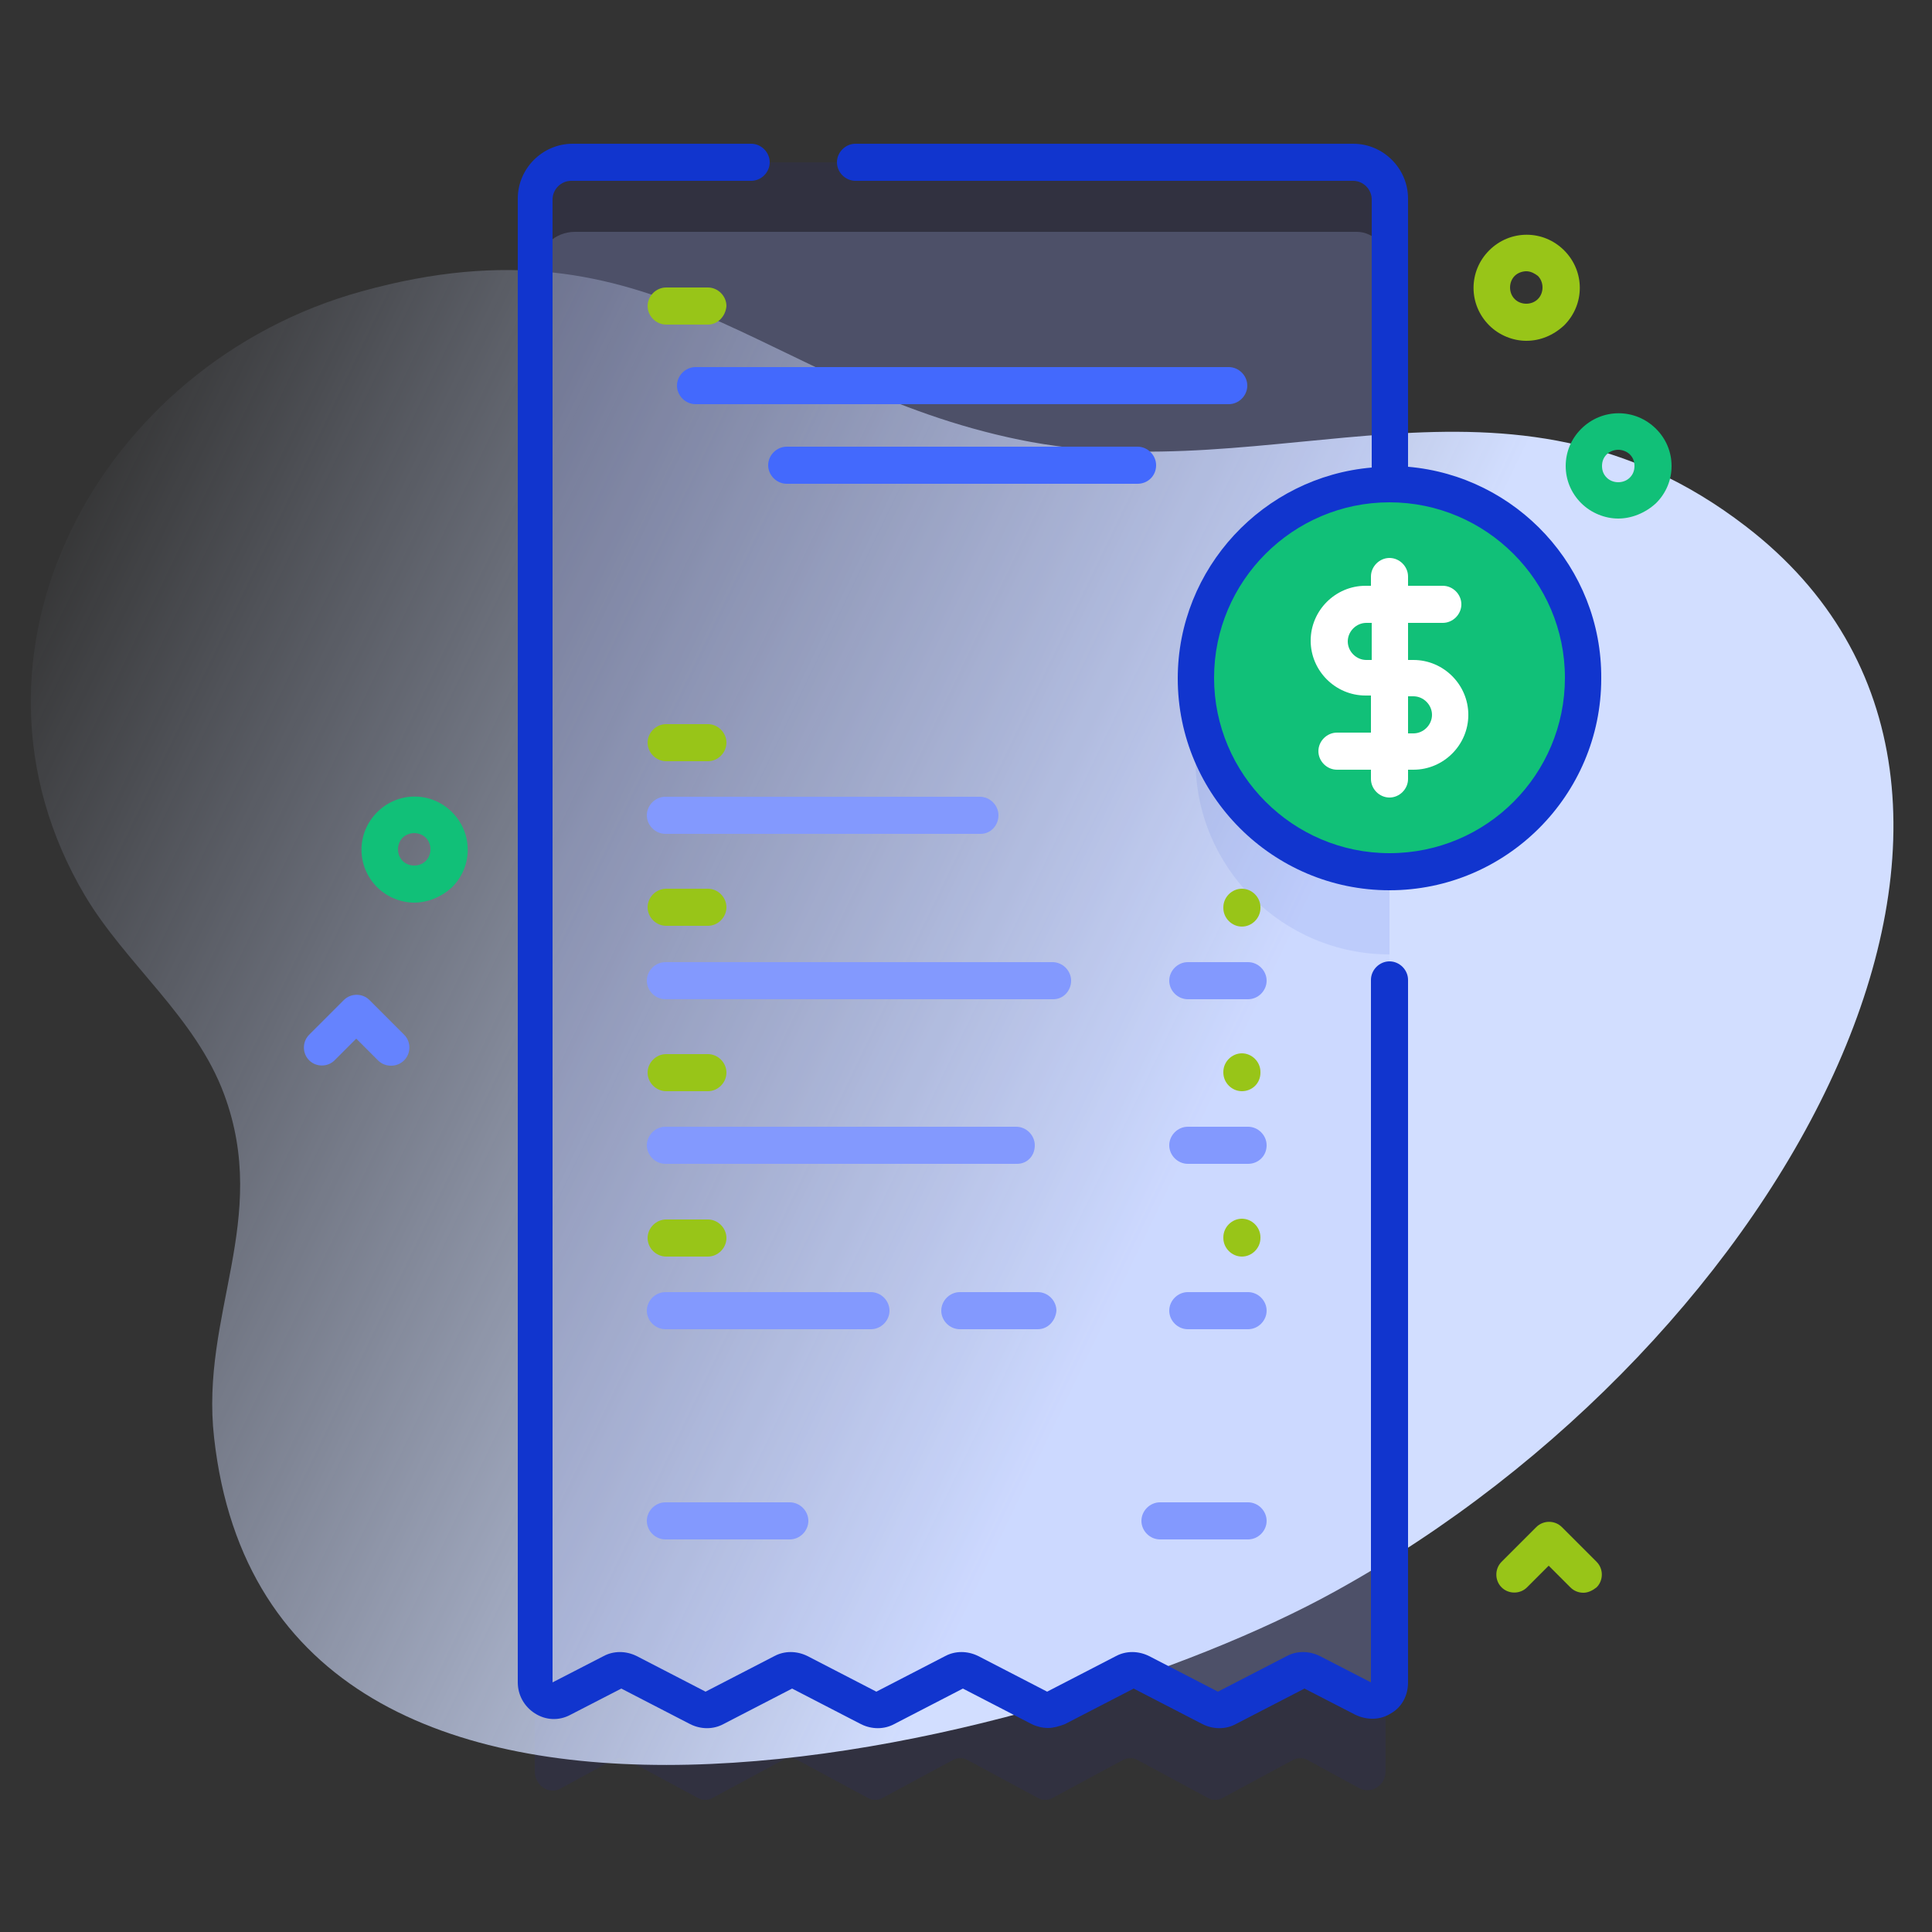 <?xml version="1.0" encoding="utf-8"?>
<!-- Generator: Adobe Illustrator 22.1.0, SVG Export Plug-In . SVG Version: 6.00 Build 0)  -->
<svg version="1.1" id="Layer_1" xmlns="http://www.w3.org/2000/svg" xmlns:xlink="http://www.w3.org/1999/xlink" x="0px" y="0px"
	 viewBox="0 0 250 250" style="enable-background:new 0 0 250 250;" xml:space="preserve">
<rect x="0" y="0" width="250" height="250" fill="#333333" stroke="none"/>
<style type="text/css">
	.st0{opacity:0.1;fill:#2626BC;enable-background:new    ;}
	.st1{fill:url(#SVGID_1_);}
	.st2{opacity:0.21;fill:#B7C5FF;}
	.st3{opacity:8.000000e-02;fill:#1135CE;}
	.st4{fill:#1135CE;}
	.st5{fill:#8399FE;}
	.st6{fill:#98C518;}
	.st7{fill:#01ECA5;}
	.st8{fill:#11C078;}
	.st9{fill:#FFFFFF;}
	.st10{fill:#4369FD;}
	.st11{fill:#6583FE;}
</style>
<path class="st0" d="M179.8,65.1C179.8,65.1,179.8,65.1,179.8,65.1l0-39.1c0-2.8-2.1-5-4.7-5H73.9c-2.6,0-4.7,2.2-4.7,5v203.2
	c0,1.9,1.9,3.1,3.4,2.2l6.6-3.6c0.7-0.4,1.5-0.4,2.1,0l8.9,4.8c0.7,0.4,1.5,0.4,2.1,0l8.9-4.8c0.7-0.4,1.5-0.4,2.1,0l8.9,4.8
	c0.7,0.4,1.5,0.4,2.1,0l8.9-4.8c0.7-0.4,1.5-0.4,2.1,0l8.9,4.8c0.7,0.4,1.5,0.4,2.1,0l8.9-4.8c0.7-0.4,1.5-0.4,2.1,0l8.9,4.8
	c0.7,0.4,1.5,0.4,2.1,0l8.9-4.8c0.7-0.4,1.5-0.4,2.1,0l6.6,3.6c1.6,0.8,3.4-0.4,3.4-2.2v-111h0c13.8,0,25.1-11.9,25.1-26.5
	C204.9,77,193.7,65.1,179.8,65.1L179.8,65.1z"/>
<g>
	
		<linearGradient id="SVGID_1_" gradientUnits="userSpaceOnUse" x1="-0.242" y1="174.672" x2="223.357" y2="67.215" gradientTransform="matrix(1 0 0 -1 0 252)">
		<stop  offset="0" style="stop-color:#D2DEFF;stop-opacity:0"/>
		<stop  offset="0.685" style="stop-color:#D2DEFF"/>
	</linearGradient>
	<path class="st1" d="M225.9,68.1c-30.8-23.7-60.7-4.4-94-11.2C98.4,50,85,27.1,46.8,37.7C13,47-7.6,84.5,11,115.9
		c5.3,8.9,14.3,15.7,18,25.7c6,16.2-3.1,28.5-1.3,44.4c7.3,65.9,108.1,40.4,145.1,19.9C231,173.8,270.3,102.2,225.9,68.1z"/>
</g>
<path class="st2" d="M179.8,34.5v183.3c0,1.7-1.9,2.8-3.4,2l-6.6-3.2c-0.7-0.3-1.5-0.3-2.1,0l-8.9,4.4c-0.7,0.3-1.5,0.3-2.1,0
	l-8.9-4.4c-0.7-0.3-1.5-0.3-2.1,0l-8.9,4.4c-0.7,0.3-1.5,0.3-2.1,0l-8.9-4.4c-0.7-0.3-1.5-0.3-2.1,0l-8.9,4.4
	c-0.7,0.3-1.5,0.3-2.1,0l-8.9-4.4c-0.7-0.3-1.5-0.3-2.1,0l-8.9,4.4c-0.7,0.3-1.5,0.3-2.1,0l-8.9-4.4c-0.7-0.3-1.5-0.3-2.1,0
	l-6.6,3.2c-1.6,0.8-3.4-0.3-3.4-2V34.5c0-2.5,2.1-4.5,4.7-4.5h101.2C177.7,30,179.8,32,179.8,34.5L179.8,34.5z"/>
<path class="st3" d="M179.8,73.4v50.1c-13.8,0-25.1-11.2-25.1-25.1S166,73.4,179.8,73.4z"/>
<path class="st4" d="M135.6,223.6c-0.7,0-1.5-0.2-2.1-0.5l-8.9-4.6l-8.9,4.6c-1.3,0.7-2.9,0.7-4.3,0l-8.9-4.6l-8.9,4.6
	c-1.3,0.7-2.9,0.7-4.3,0l-8.9-4.6l-6.6,3.4c-1.5,0.8-3.2,0.7-4.6-0.2c-1.4-0.9-2.2-2.4-2.2-4V25.7c0-3.9,3.2-7.1,7.1-7.1h23.1
	c1.3,0,2.4,1.1,2.4,2.4c0,1.3-1.1,2.4-2.4,2.4H73.9c-1.3,0-2.4,1.1-2.4,2.4v191.9l6.6-3.4c1.3-0.7,2.9-0.7,4.3,0l8.9,4.6l8.9-4.6
	c1.3-0.7,2.9-0.7,4.3,0l8.9,4.6l8.9-4.6c1.3-0.7,2.9-0.7,4.3,0l8.9,4.6l8.9-4.6c1.3-0.7,2.9-0.7,4.3,0l8.9,4.6l8.9-4.6
	c1.3-0.7,2.9-0.7,4.3,0l6.6,3.4v-90.9c0-1.3,1.1-2.4,2.4-2.4s2.4,1.1,2.4,2.4v90.9c0,1.7-0.8,3.2-2.2,4c-1.4,0.9-3.1,0.9-4.6,0.2
	l-6.6-3.4l-8.9,4.6c-1.3,0.7-2.9,0.7-4.3,0l-8.9-4.6l-8.9,4.6C137,223.4,136.3,223.6,135.6,223.6L135.6,223.6z"/>
<g>
	<path class="st5" d="M126.9,107.9H86.1c-1.3,0-2.4-1.1-2.4-2.4c0-1.3,1.1-2.4,2.4-2.4h40.7c1.3,0,2.4,1.1,2.4,2.4
		C129.2,106.8,128.2,107.9,126.9,107.9z"/>
</g>
<g>
	<path class="st6" d="M91.6,98.5h-5.4c-1.3,0-2.4-1.1-2.4-2.4s1.1-2.4,2.4-2.4h5.4c1.3,0,2.4,1.1,2.4,2.4S92.9,98.5,91.6,98.5z"/>
</g>
<g>
	<path class="st5" d="M136.3,129.3H86.1c-1.3,0-2.4-1.1-2.4-2.4c0-1.3,1.1-2.4,2.4-2.4h50.1c1.3,0,2.4,1.1,2.4,2.4
		C138.6,128.2,137.6,129.3,136.3,129.3z"/>
</g>
<g>
	<path class="st6" d="M91.6,119.8h-5.4c-1.3,0-2.4-1.1-2.4-2.4s1.1-2.4,2.4-2.4h5.4c1.3,0,2.4,1.1,2.4,2.4S92.9,119.8,91.6,119.8z"
		/>
</g>
<g>
	<path class="st5" d="M131.6,150.6H86.1c-1.3,0-2.4-1.1-2.4-2.4c0-1.3,1.1-2.4,2.4-2.4h45.4c1.3,0,2.4,1.1,2.4,2.4
		C133.9,149.6,132.9,150.6,131.6,150.6z"/>
</g>
<g>
	<path class="st6" d="M91.6,141.2h-5.4c-1.3,0-2.4-1.1-2.4-2.4s1.1-2.4,2.4-2.4h5.4c1.3,0,2.4,1.1,2.4,2.4S92.9,141.2,91.6,141.2z"
		/>
</g>
<g>
	<path class="st5" d="M112.7,172H86.1c-1.3,0-2.4-1.1-2.4-2.4c0-1.3,1.1-2.4,2.4-2.4h26.6c1.3,0,2.4,1.1,2.4,2.4
		C115.1,170.9,114,172,112.7,172z"/>
</g>
<g>
	<path class="st5" d="M134.3,172h-10.1c-1.3,0-2.4-1.1-2.4-2.4c0-1.3,1.1-2.4,2.4-2.4h10.1c1.3,0,2.4,1.1,2.4,2.4
		C136.6,170.9,135.6,172,134.3,172z"/>
</g>
<g>
	<path class="st6" d="M91.6,162.6h-5.4c-1.3,0-2.4-1.1-2.4-2.4s1.1-2.4,2.4-2.4h5.4c1.3,0,2.4,1.1,2.4,2.4S92.9,162.6,91.6,162.6z"
		/>
</g>
<g>
	<g>
		<path class="st5" d="M161.5,129.3h-7.8c-1.3,0-2.4-1.1-2.4-2.4c0-1.3,1.1-2.4,2.4-2.4h7.8c1.3,0,2.4,1.1,2.4,2.4
			C163.9,128.2,162.8,129.3,161.5,129.3z"/>
	</g>
</g>
<g>
	<g>
		<path class="st5" d="M161.5,150.6h-7.8c-1.3,0-2.4-1.1-2.4-2.4c0-1.3,1.1-2.4,2.4-2.4h7.8c1.3,0,2.4,1.1,2.4,2.4
			C163.9,149.6,162.8,150.6,161.5,150.6z"/>
	</g>
</g>
<g>
	<g>
		<path class="st5" d="M161.5,172h-7.8c-1.3,0-2.4-1.1-2.4-2.4c0-1.3,1.1-2.4,2.4-2.4h7.8c1.3,0,2.4,1.1,2.4,2.4
			C163.9,170.9,162.8,172,161.5,172z"/>
	</g>
</g>
<g>
	<path class="st6" d="M160.7,162.6c-1.3,0-2.4-1.1-2.4-2.4v-0.1c0-1.3,1.1-2.4,2.4-2.4s2.4,1.1,2.4,2.4v0.1
		C163.1,161.5,162,162.6,160.7,162.6z"/>
</g>
<g>
	<g>
		<path class="st5" d="M161.5,199.2h-11.4c-1.3,0-2.4-1.1-2.4-2.4s1.1-2.4,2.4-2.4h11.4c1.3,0,2.4,1.1,2.4,2.4
			S162.8,199.2,161.5,199.2L161.5,199.2z"/>
	</g>
</g>
<g>
	<g>
		<path class="st5" d="M102.2,199.2H86.1c-1.3,0-2.4-1.1-2.4-2.4s1.1-2.4,2.4-2.4h16.1c1.3,0,2.4,1.1,2.4,2.4
			S103.5,199.2,102.2,199.2z"/>
	</g>
</g>
<g>
	<path class="st6" d="M160.7,141.2c-1.3,0-2.4-1.1-2.4-2.4v-0.1c0-1.3,1.1-2.4,2.4-2.4s2.4,1.1,2.4,2.4v0.1
		C163.1,140.2,162,141.2,160.7,141.2z"/>
</g>
<g>
	<path class="st6" d="M160.7,119.9c-1.3,0-2.4-1.1-2.4-2.4v-0.1c0-1.3,1.1-2.4,2.4-2.4s2.4,1.1,2.4,2.4v0.1
		C163.1,118.8,162,119.9,160.7,119.9z"/>
</g>
<g>
	<path class="st7" d="M160.7,98.5c-1.3,0-2.4-1.1-2.4-2.4v-0.1c0-1.3,1.1-2.4,2.4-2.4s2.4,1.1,2.4,2.4v0.1
		C163.1,97.4,162,98.5,160.7,98.5z"/>
</g>
<circle class="st8" cx="179.8" cy="87.7" r="25.1"/>
<path class="st4" d="M182.2,60.4V25.7c0-3.9-3.2-7.1-7.1-7.1h-64.4c-1.3,0-2.4,1.1-2.4,2.4c0,1.3,1.1,2.4,2.4,2.4h64.4
	c1.3,0,2.4,1.1,2.4,2.4v34.7c-14,1.2-25.1,13-25.1,27.3c0,15.1,12.3,27.4,27.4,27.4s27.4-12.3,27.4-27.4
	C207.3,73.4,196.2,61.6,182.2,60.4z M179.8,110.4c-12.5,0-22.7-10.2-22.7-22.7S167.3,65,179.8,65s22.7,10.2,22.7,22.7
	S192.4,110.4,179.8,110.4z"/>
<path class="st9" d="M182.9,85.4h-0.7v-4.8h4.5c1.3,0,2.4-1.1,2.4-2.4c0-1.3-1.1-2.4-2.4-2.4h-4.5v-1.2c0-1.3-1.1-2.4-2.4-2.4
	s-2.4,1.1-2.4,2.4v1.2h-0.7c-3.9,0-7.1,3.2-7.1,7.1c0,3.9,3.2,7.1,7.1,7.1h0.7v4.8H173c-1.3,0-2.4,1.1-2.4,2.4s1.1,2.4,2.4,2.4h4.4
	v1.2c0,1.3,1.1,2.4,2.4,2.4s2.4-1.1,2.4-2.4v-1.2h0.7c3.9,0,7.1-3.2,7.1-7.1S186.8,85.4,182.9,85.4z M176.8,85.4
	c-1.3,0-2.4-1.1-2.4-2.4c0-1.3,1.1-2.4,2.4-2.4h0.7v4.8H176.8z M182.9,94.9h-0.7v-4.8h0.7c1.3,0,2.4,1.1,2.4,2.4
	S184.2,94.9,182.9,94.9z"/>
<g>
	<path class="st10" d="M147.2,62.6h-45.4c-1.3,0-2.4-1.1-2.4-2.4c0-1.3,1.1-2.4,2.4-2.4h45.4c1.3,0,2.4,1.1,2.4,2.4
		C149.6,61.6,148.5,62.6,147.2,62.6z"/>
</g>
<g>
	<path class="st10" d="M159,52.3H90c-1.3,0-2.4-1.1-2.4-2.4s1.1-2.4,2.4-2.4h69c1.3,0,2.4,1.1,2.4,2.4S160.3,52.3,159,52.3z"/>
</g>
<g>
	<path class="st6" d="M91.6,42h-5.4c-1.3,0-2.4-1.1-2.4-2.4c0-1.3,1.1-2.4,2.4-2.4h5.4c1.3,0,2.4,1.1,2.4,2.4
		C93.9,40.9,92.9,42,91.6,42z"/>
</g>
<path class="st6" d="M197.5,44.1c-1.7,0-3.5-0.7-4.8-2c-2.7-2.7-2.7-7,0-9.7c2.7-2.7,7-2.7,9.7,0c2.7,2.7,2.7,7,0,9.7
	C201,43.4,199.3,44.1,197.5,44.1L197.5,44.1z M197.5,35.1c-0.5,0-1.1,0.2-1.5,0.6c-0.8,0.8-0.8,2.2,0,3c0.8,0.8,2.2,0.8,3,0
	c0.8-0.8,0.8-2.2,0-3C198.6,35.4,198.1,35.1,197.5,35.1z"/>
<path class="st8" d="M209.4,67.1c-1.7,0-3.5-0.7-4.8-2c-1.3-1.3-2-3-2-4.8s0.7-3.5,2-4.8c2.7-2.7,7-2.7,9.7,0c1.3,1.3,2,3,2,4.8
	c0,1.8-0.7,3.5-2,4.8C212.9,66.4,211.1,67.1,209.4,67.1z M209.4,58.2c-0.5,0-1.1,0.2-1.5,0.6c-0.4,0.4-0.6,0.9-0.6,1.5
	c0,0.6,0.2,1.1,0.6,1.5c0.8,0.8,2.2,0.8,3,0c0.4-0.4,0.6-0.9,0.6-1.5c0-0.6-0.2-1.1-0.6-1.5C210.5,58.4,209.9,58.2,209.4,58.2z"/>
<path class="st8" d="M53.6,116.8c-1.7,0-3.5-0.7-4.8-2c-2.7-2.7-2.7-7,0-9.7c2.7-2.7,7-2.7,9.7,0c2.7,2.7,2.7,7,0,9.7
	C57.1,116.1,55.3,116.8,53.6,116.8z M53.6,107.8c-0.5,0-1.1,0.2-1.5,0.6c-0.8,0.8-0.8,2.2,0,3c0.8,0.8,2.2,0.8,3,0
	c0.8-0.8,0.8-2.2,0-3C54.7,108,54.1,107.8,53.6,107.8z"/>
<path class="st11" d="M50.6,137.9c-0.6,0-1.2-0.2-1.7-0.7l-2.8-2.8l-2.8,2.8c-0.9,0.9-2.4,0.9-3.3,0c-0.9-0.9-0.9-2.4,0-3.3l4.5-4.5
	c0.9-0.9,2.4-0.9,3.3,0l4.5,4.5c0.9,0.9,0.9,2.4,0,3.3C51.8,137.7,51.2,137.9,50.6,137.9z"/>
<path class="st6" d="M204.9,206.1c-0.6,0-1.2-0.2-1.7-0.7l-2.8-2.8l-2.8,2.8c-0.9,0.9-2.4,0.9-3.3,0c-0.9-0.9-0.9-2.4,0-3.3l4.5-4.5
	c0.9-0.9,2.4-0.9,3.3,0l4.5,4.5c0.9,0.9,0.9,2.4,0,3.3C206.1,205.8,205.5,206.1,204.9,206.1z"/>
<polygon class="st9" points="317,-36 317,-36 317,-36 317,-36 "/>
</svg>
